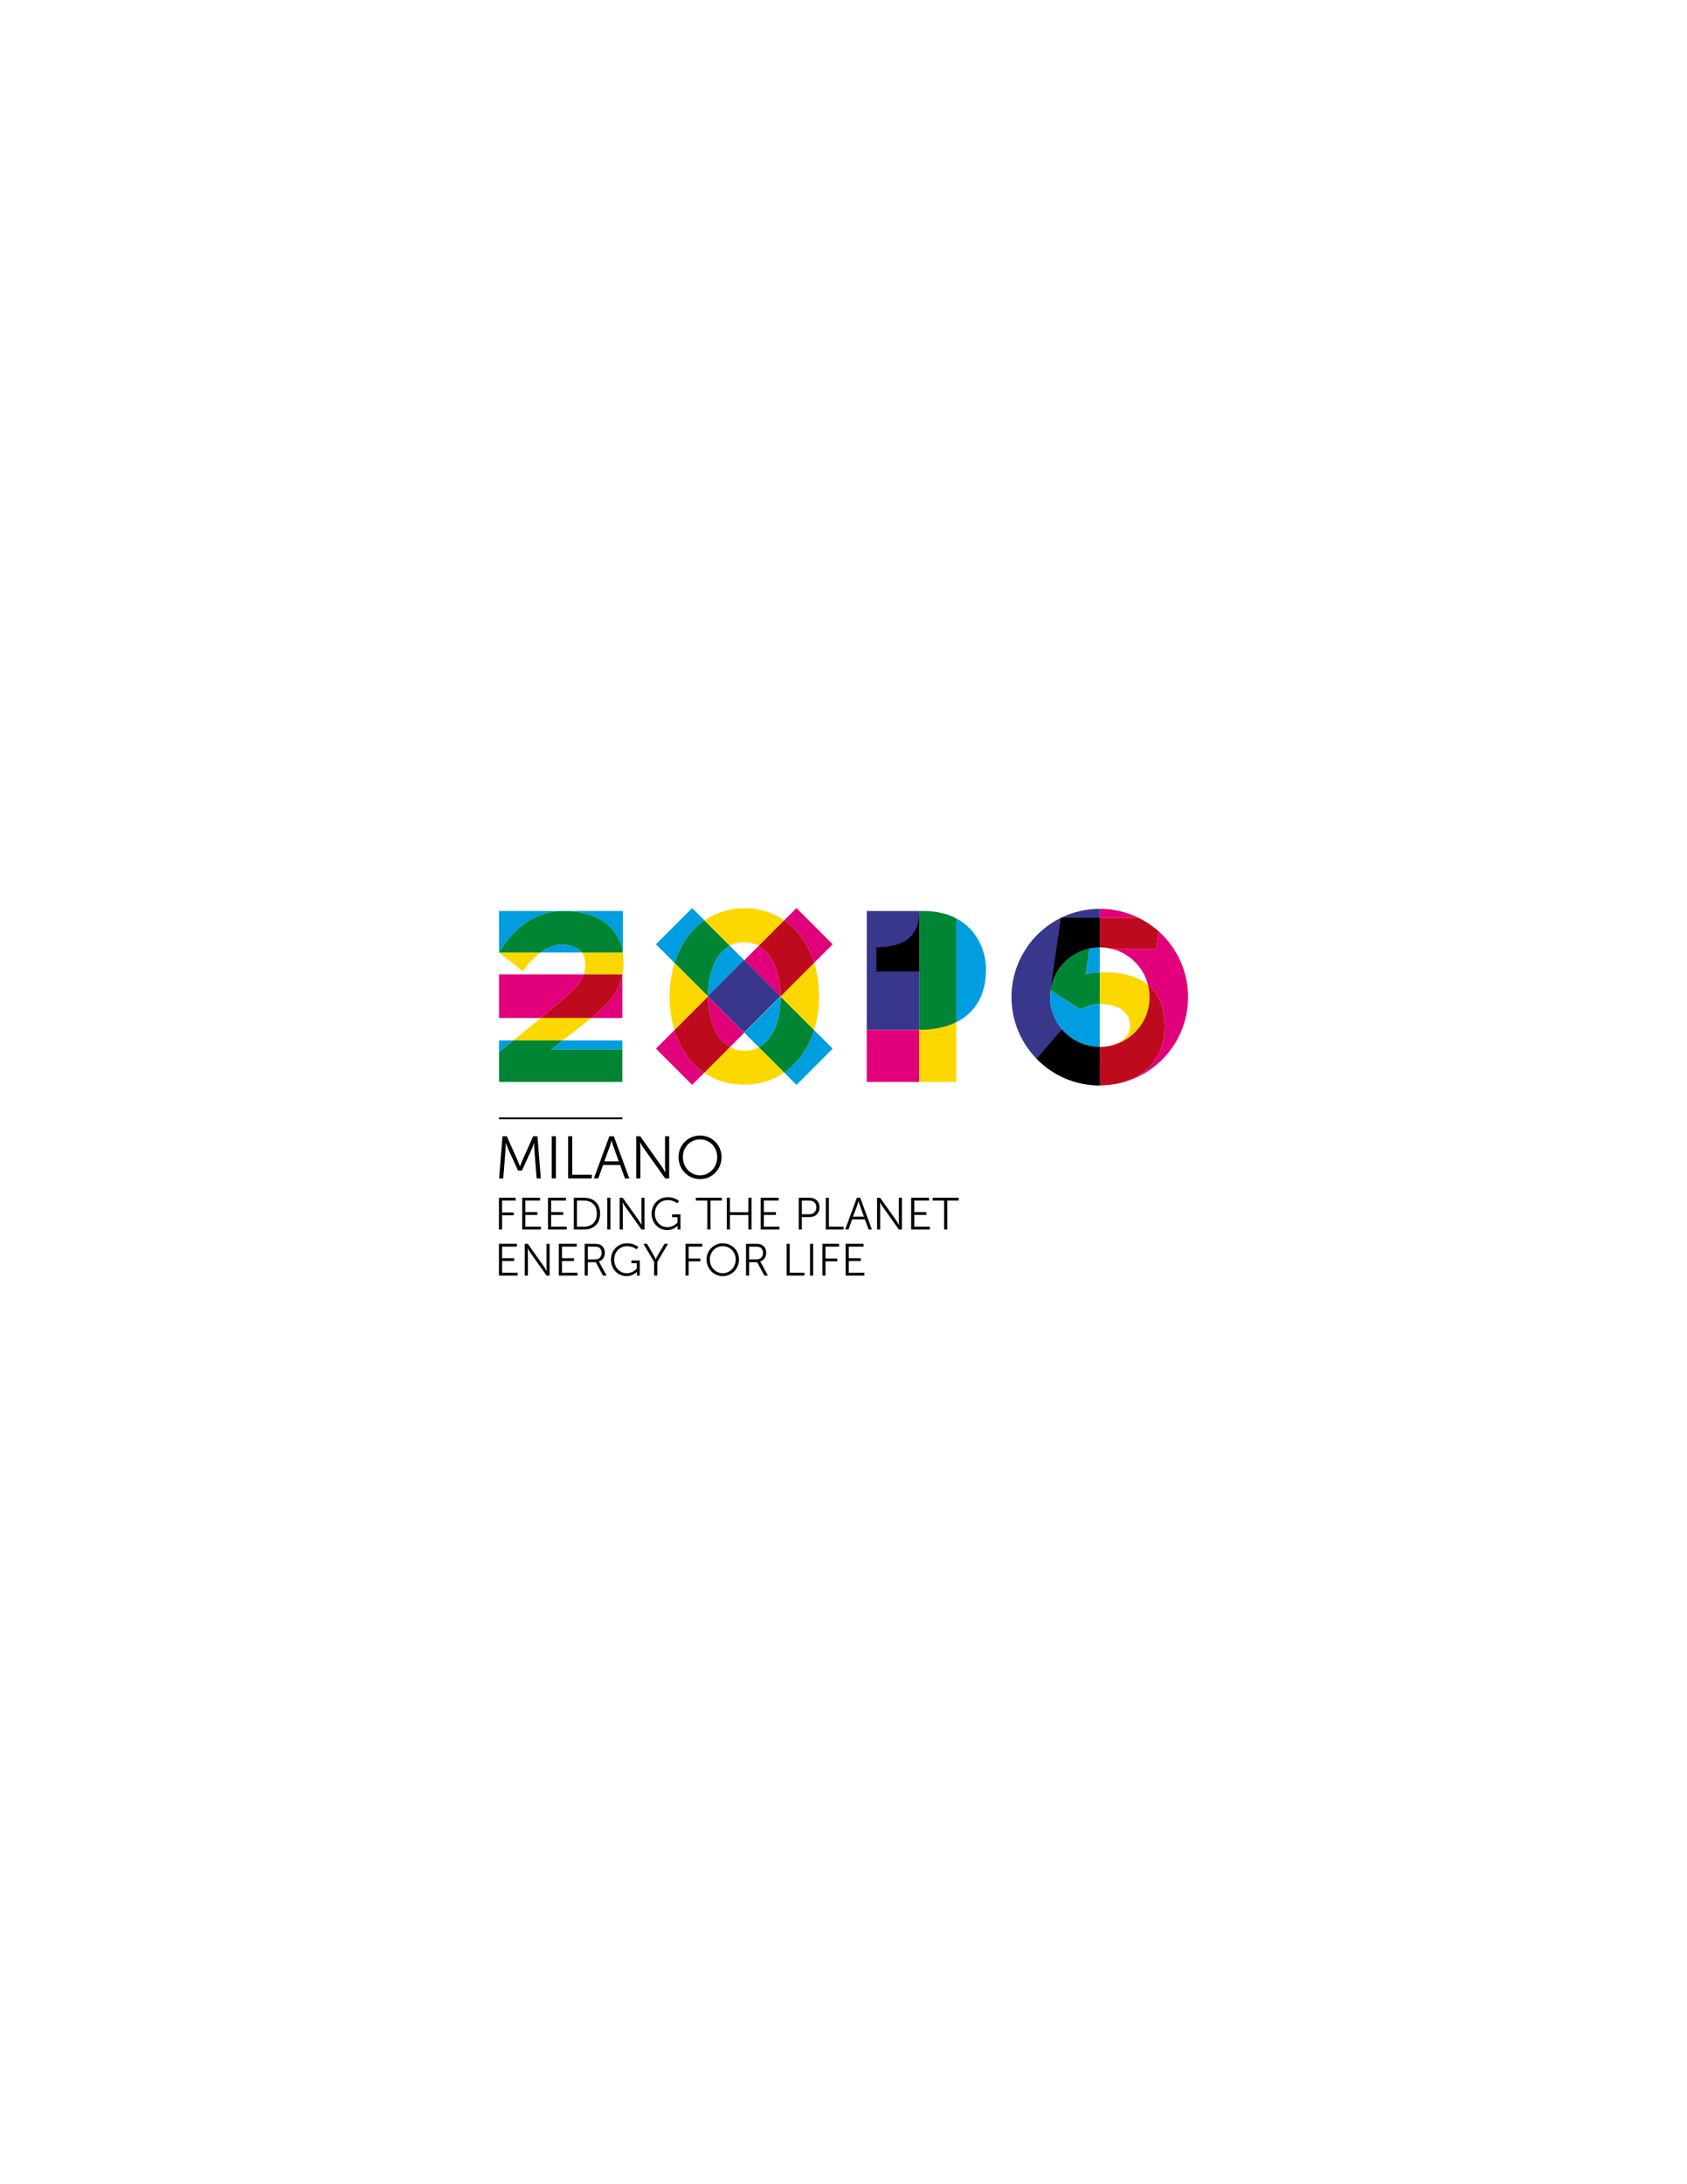 <?xml version="1.0" encoding="utf-8"?>
<!-- Generator: Adobe Illustrator 15.1.0, SVG Export Plug-In . SVG Version: 6.00 Build 0)  -->
<!DOCTYPE svg PUBLIC "-//W3C//DTD SVG 1.1//EN" "http://www.w3.org/Graphics/SVG/1.1/DTD/svg11.dtd">
<svg version="1.1" id="Layer_1" xmlns="http://www.w3.org/2000/svg" xmlns:xlink="http://www.w3.org/1999/xlink" x="0px" y="0px"
	 width="612px" height="792px" viewBox="0 0 612 792" enable-background="new 0 0 612 792" xml:space="preserve">
<g>
	<g>
		<path d="M182.288,412.013h1.569l4.009,8.979c0.348,0.785,0.74,1.873,0.74,1.873h0.043c0,0,0.415-1.088,0.762-1.873l4.009-8.979
			h1.547l1.219,15.288h-1.504l-0.849-10.699c-0.066-0.827-0.043-2.133-0.043-2.133h-0.045c0,0-0.455,1.352-0.805,2.133l-3.593,7.85
			h-1.417l-3.593-7.85c-0.35-0.762-0.829-2.176-0.829-2.176h-0.045c0,0,0.023,1.349-0.043,2.176l-0.848,10.699h-1.504
			L182.288,412.013z"/>
		<rect x="200.151" y="412.013" width="1.504" height="15.286"/>
		<polygon points="206.097,412.013 207.601,412.013 207.601,425.949 214.703,425.949 214.703,427.301 206.097,427.301 		"/>
		<path d="M224.942,422.429h-6.167l-1.743,4.872h-1.591l5.622-15.288h1.614l5.62,15.288h-1.59L224.942,422.429z M221.848,413.6
			c0,0-0.326,1.26-0.587,1.979l-2.05,5.545h5.272l-2.005-5.545c-0.261-0.719-0.587-1.979-0.587-1.979H221.848z"/>
		<path d="M230.799,412.013h1.461l7.82,11.003c0.522,0.763,1.263,2.066,1.263,2.066h0.045c0,0-0.131-1.261-0.131-2.066v-11.003
			h1.504v15.288h-1.459l-7.822-11.004c-0.522-0.762-1.265-2.065-1.265-2.065h-0.041c0,0,0.129,1.261,0.129,2.065v11.004h-1.504
			V412.013z"/>
		<path d="M253.956,411.75c4.336,0,7.799,3.416,7.799,7.809c0,4.479-3.463,8.001-7.799,8.001c-4.335,0-7.799-3.522-7.799-8.001
			C246.157,415.166,249.621,411.75,253.956,411.75 M253.956,426.167c3.442,0,6.23-2.87,6.23-6.608c0-3.654-2.788-6.415-6.23-6.415
			c-3.465,0-6.231,2.761-6.231,6.415C247.725,423.297,250.491,426.167,253.956,426.167"/>
		<polygon points="181,434.313 187.075,434.313 187.075,435.329 182.133,435.329 182.133,439.654 186.368,439.654 186.368,440.67 
			182.133,440.67 182.133,445.829 181,445.829 		"/>
		<polygon points="189.435,434.313 195.936,434.313 195.936,435.329 190.568,435.329 190.568,439.522 194.95,439.522 194.95,440.54 
			190.568,440.54 190.568,444.814 196.23,444.814 196.23,445.829 189.435,445.829 		"/>
		<polygon points="198.807,434.313 205.306,434.313 205.306,435.329 199.938,435.329 199.938,439.522 204.322,439.522 
			204.322,440.54 199.938,440.54 199.938,444.814 205.602,444.814 205.602,445.829 198.807,445.829 		"/>
		<path d="M208.176,434.315h3.727c3.464,0,5.794,2.113,5.794,5.749c0,3.668-2.331,5.765-5.794,5.765h-3.727V434.315z
			 M211.789,444.814c2.837,0,4.726-1.671,4.726-4.75c0-3.063-1.905-4.733-4.726-4.733h-2.48v9.483H211.789z"/>
		<rect x="220.32" y="434.313" width="1.133" height="11.514"/>
		<path d="M224.801,434.313h1.102l5.893,8.288c0.395,0.573,0.95,1.557,0.95,1.557h0.033c0,0-0.096-0.95-0.096-1.557v-8.288h1.131
			v11.516h-1.1l-5.893-8.287c-0.395-0.573-0.952-1.558-0.952-1.558h-0.033c0,0,0.098,0.951,0.098,1.558v8.287h-1.133V434.313z"/>
		<path d="M242.199,434.117c2.676,0,4.104,1.344,4.104,1.344l-0.608,0.854c0,0-1.347-1.148-3.446-1.148
			c-2.79,0-4.679,2.146-4.679,4.881c0,2.836,1.954,4.931,4.579,4.931c2.25,0,3.628-1.687,3.628-1.687v-1.948h-1.969v-1.019h3.051
			v5.505h-1.049v-0.867c0-0.246,0.017-0.491,0.017-0.491h-0.032c0,0-1.329,1.558-3.76,1.558c-3.151,0-5.647-2.541-5.647-5.966
			C236.387,436.738,238.883,434.117,242.199,434.117"/>
		<polygon points="256.607,435.331 252.452,435.331 252.452,434.315 261.875,434.315 261.875,435.331 257.74,435.331 
			257.74,445.829 256.607,445.829 		"/>
		<polygon points="263.664,434.313 264.795,434.313 264.795,439.557 271.492,439.557 271.492,434.313 272.625,434.313 
			272.625,445.829 271.492,445.829 271.492,440.571 264.795,440.571 264.795,445.829 263.664,445.829 		"/>
		<polygon points="275.973,434.313 282.472,434.313 282.472,435.329 277.104,435.329 277.104,439.522 281.488,439.522 
			281.488,440.54 277.104,440.54 277.104,444.814 282.769,444.814 282.769,445.829 275.973,445.829 		"/>
		<path d="M289.758,434.313h3.99c2.065,0,3.56,1.344,3.56,3.474c0,2.146-1.494,3.522-3.56,3.522h-2.856v4.521h-1.134V434.313z
			 M293.599,440.293c1.541,0,2.543-0.935,2.543-2.506c0-1.555-1.002-2.458-2.527-2.458h-2.723v4.964H293.599z"/>
		<polygon points="299.571,434.313 300.704,434.313 300.704,444.814 306.053,444.814 306.053,445.829 299.571,445.829 		"/>
		<path d="M313.768,442.162h-4.644l-1.313,3.667h-1.198l4.233-11.514h1.216l4.235,11.514h-1.198L313.768,442.162z M311.437,435.51
			c0,0-0.245,0.952-0.441,1.492l-1.545,4.176h3.974l-1.51-4.176c-0.196-0.54-0.443-1.492-0.443-1.492H311.437z"/>
		<path d="M318.182,434.313h1.1l5.894,8.288c0.392,0.573,0.95,1.557,0.95,1.557h0.036c0,0-0.101-0.95-0.101-1.557v-8.288h1.133
			v11.516h-1.1l-5.894-8.287c-0.394-0.573-0.951-1.558-0.951-1.558h-0.033c0,0,0.099,0.951,0.099,1.558v8.287h-1.133V434.313z"/>
		<polygon points="330.539,434.313 337.04,434.313 337.04,435.329 331.672,435.329 331.672,439.522 336.055,439.522 336.055,440.54 
			331.672,440.54 331.672,444.814 337.335,444.814 337.335,445.829 330.539,445.829 		"/>
		<polygon points="342.503,435.331 338.352,435.331 338.352,434.315 347.772,434.315 347.772,435.331 343.636,435.331 
			343.636,445.829 342.503,445.829 		"/>
		<polygon points="181,451.013 187.501,451.013 187.501,452.028 182.133,452.028 182.133,456.225 186.515,456.225 186.515,457.239 
			182.133,457.239 182.133,461.514 187.795,461.514 187.795,462.529 181,462.529 		"/>
		<path d="M190.372,451.013h1.1l5.892,8.288c0.395,0.573,0.953,1.557,0.953,1.557h0.031c0,0-0.096-0.948-0.096-1.557v-8.288h1.131
			v11.517h-1.1l-5.892-8.288c-0.395-0.573-0.952-1.558-0.952-1.558h-0.034c0,0,0.098,0.951,0.098,1.558v8.288h-1.131V451.013z"/>
		<polygon points="202.728,451.013 209.229,451.013 209.229,452.028 203.86,452.028 203.86,456.225 208.243,456.225 
			208.243,457.239 203.86,457.239 203.86,461.514 209.525,461.514 209.525,462.529 202.728,462.529 		"/>
		<path d="M212.101,451.013h3.411c1.184,0,1.71,0.114,2.168,0.313c1.083,0.476,1.739,1.571,1.739,2.965
			c0,1.557-0.883,2.751-2.181,3.112v0.031c0,0,0.114,0.147,0.296,0.459l2.511,4.637h-1.298l-2.609-4.851h-2.906v4.851h-1.131
			V451.013z M215.973,456.664c1.396,0,2.282-0.899,2.282-2.343c0-0.948-0.377-1.653-1.051-2.015
			c-0.343-0.181-0.754-0.276-1.641-0.276h-2.331v4.634H215.973z"/>
		<path d="M227.444,450.816c2.676,0,4.104,1.344,4.104,1.344l-0.606,0.854c0,0-1.347-1.148-3.446-1.148
			c-2.79,0-4.679,2.148-4.679,4.881c0,2.836,1.954,4.931,4.579,4.931c2.25,0,3.628-1.687,3.628-1.687v-1.948h-1.969v-1.019h3.051
			v5.506h-1.048v-0.868c0-0.245,0.016-0.491,0.016-0.491h-0.033c0,0-1.328,1.558-3.758,1.558c-3.151,0-5.647-2.541-5.647-5.966
			C221.634,453.438,224.129,450.816,227.444,450.816"/>
		<path d="M237.308,457.583l-3.892-6.57h1.298l2.447,4.177c0.343,0.591,0.705,1.378,0.705,1.378h0.034c0,0,0.343-0.771,0.705-1.378
			l2.445-4.177h1.28l-3.872,6.57v4.946h-1.149V457.583z"/>
		<polygon points="248.681,451.013 254.754,451.013 254.754,452.028 249.812,452.028 249.812,456.354 254.049,456.354 
			254.049,457.369 249.812,457.369 249.812,462.529 248.681,462.529 		"/>
		<path d="M262.203,450.818c3.267,0,5.877,2.57,5.877,5.879c0,3.375-2.61,6.028-5.877,6.028c-3.268,0-5.877-2.653-5.877-6.028
			C256.326,453.389,258.936,450.818,262.203,450.818 M262.203,461.677c2.594,0,4.694-2.162,4.694-4.979
			c0-2.753-2.101-4.832-4.694-4.832c-2.609,0-4.694,2.079-4.694,4.832C257.509,459.515,259.594,461.677,262.203,461.677"/>
		<path d="M270.64,451.013h3.411c1.184,0,1.71,0.114,2.167,0.313c1.084,0.476,1.74,1.571,1.74,2.965
			c0,1.557-0.886,2.751-2.182,3.112v0.031c0,0,0.114,0.147,0.297,0.459l2.511,4.637h-1.298l-2.609-4.851h-2.906v4.851h-1.131
			V451.013z M274.512,456.664c1.396,0,2.281-0.899,2.281-2.343c0-0.948-0.377-1.653-1.05-2.015
			c-0.344-0.181-0.754-0.276-1.642-0.276h-2.331v4.634H274.512z"/>
		<polygon points="285.36,451.013 286.491,451.013 286.491,461.514 291.844,461.514 291.844,462.529 285.36,462.529 		"/>
		<rect x="293.86" y="451.013" width="1.133" height="11.517"/>
		<polygon points="298.341,451.013 304.413,451.013 304.413,452.028 299.472,452.028 299.472,456.354 303.709,456.354 
			303.709,457.369 299.472,457.369 299.472,462.529 298.341,462.529 		"/>
		<polygon points="306.775,451.013 313.276,451.013 313.276,452.028 307.906,452.028 307.906,456.225 312.291,456.225 
			312.291,457.239 307.906,457.239 307.906,461.514 313.571,461.514 313.571,462.529 306.775,462.529 		"/>
		<rect x="314.435" y="373.429" fill="#E2007A" width="19.038" height="18.887"/>
		<path fill="#FCD800" d="M189.659,352.133c2.097-2.806,4.257-5.111,6.481-6.76h-15.111L189.659,352.133z"/>
		<path fill="#E2007A" d="M214.53,369.127h11.249v-15.694C224.61,359.551,220.89,363.851,214.53,369.127"/>
		<path fill="#E2007A" d="M211.746,353.334h-30.717v15.792h15.146l5.448-4.473C207.42,359.855,210.56,356.763,211.746,353.334"/>
		<path fill="#FCD800" d="M226.187,348.664c0-1.148-0.084-2.242-0.247-3.291h-14.866c0.795,1.097,1.243,2.544,1.243,4.441
			c0,1.25-0.187,2.403-0.571,3.518h14.033v0.1c0.277-1.419,0.408-2.937,0.408-4.592V348.664z"/>
		<path fill="#BD0B1D" d="M211.746,353.334c-1.186,3.428-4.326,6.521-10.122,11.32l-5.448,4.473h18.354
			c6.361-5.276,10.08-9.576,11.249-15.694v-0.098H211.746z"/>
		<path fill="#FCD800" d="M209.928,372.785c1.665-1.286,3.2-2.5,4.603-3.656h-18.354l-9.949,8.148h17.885L209.928,372.785z"/>
		<polygon fill="#009EE0" points="204.11,377.277 199.853,380.559 225.779,380.559 225.779,377.277 		"/>
		<polygon fill="#009EE0" points="181.031,377.277 181.031,381.532 186.227,377.277 		"/>
		<polygon fill="#008535" points="204.11,377.277 186.227,377.277 181.031,381.532 181.031,392.313 225.779,392.313 
			225.779,380.559 199.853,380.559 		"/>
		<path fill="#009EE0" d="M295.322,373.495c-2.054,6.52-5.794,11.907-10.857,15.414l4.475,4.477l13.134-13.136L295.322,373.495z"/>
		<path fill="#009EE0" d="M255.59,333.767l-4.49-4.49l-13.14,13.136l6.767,6.762C246.784,342.665,250.526,337.273,255.59,333.767"/>
		<path fill="#008535" d="M256.88,361.155c0-8.653,2.881-15.49,7.868-18.227l-9.158-9.16c-5.063,3.507-8.806,8.896-10.865,15.408
			l12.155,12.152V361.155z"/>
		<path fill="#008535" d="M295.322,373.495l-12.159-12.157v0.167c0,8.602-2.845,15.483-7.878,18.236l9.18,9.168
			C289.528,385.402,293.269,380.015,295.322,373.495"/>
		<path fill="#009EE0" d="M264.748,342.928c-4.987,2.739-7.868,9.574-7.868,18.225v0.173v0.002l13.14-13.134L264.748,342.928z"/>
		<path fill="#009EE0" d="M270.02,374.47l5.266,5.271c5.033-2.753,7.878-9.635,7.878-18.236v-0.167l-0.008-0.008L270.02,374.47z"/>
		<path fill="#FCD800" d="M270.104,329.343c-5.551,0-10.455,1.604-14.514,4.423l9.158,9.16c1.535-0.844,3.271-1.298,5.186-1.298
			c1.939,0,3.703,0.485,5.27,1.375l9.309-9.303C280.479,330.924,275.619,329.343,270.104,329.343"/>
		<path fill="#FCD800" d="M283.163,361.324v0.006v0.008l12.159,12.157c1.175-3.736,1.803-7.838,1.803-12.165v-0.175
			c0-4.29-0.618-8.339-1.771-12.028L283.163,361.324z"/>
		<path fill="#E2007A" d="M275.203,343.003l-5.184,5.191l13.136,13.136l0.008-0.006
			C283.157,352.783,280.202,345.838,275.203,343.003"/>
		<path fill="#E2007A" d="M295.356,349.127l6.717-6.715l-13.136-13.14l-4.426,4.43C289.577,337.199,293.316,342.587,295.356,349.127
			"/>
		<path fill="#BD0B1D" d="M284.51,333.7l-9.309,9.305c5.001,2.833,7.954,9.776,7.96,18.317l12.193-12.195
			C293.316,342.587,289.577,337.197,284.51,333.7"/>
		<path fill="#FCD800" d="M256.88,361.33v-0.004l-12.155-12.15c-1.181,3.734-1.811,7.826-1.811,12.154v0.175
			c0,4.29,0.606,8.353,1.747,12.042l12.219-12.213V361.33z"/>
		<path fill="#FCD800" d="M284.463,388.909l-9.176-9.17c-1.531,0.839-3.261,1.296-5.184,1.296c-1.959,0-3.729-0.479-5.295-1.358
			l-9.314,9.314c4.019,2.761,8.883,4.325,14.439,4.325C275.502,393.316,280.404,391.719,284.463,388.909"/>
		<path fill="#E2007A" d="M244.661,373.547l-6.701,6.703l13.14,13.136l4.395-4.396C250.41,385.504,246.686,380.106,244.661,373.547"
			/>
		<path fill="#E2007A" d="M264.809,379.679l5.211-5.209l-13.14-13.14v0.004C256.88,369.949,259.79,376.867,264.809,379.679"/>
		<path fill="#BD0B1D" d="M256.88,361.332l-12.219,12.215c2.026,6.56,5.747,11.957,10.833,15.444l9.314-9.314
			C259.788,376.869,256.88,369.947,256.88,361.332"/>
		
			<rect x="260.73" y="352.041" transform="matrix(0.707 -0.707 0.707 0.707 -176.404 296.698)" fill="#38378B" width="18.58" height="18.582"/>
		<path fill="#009EE0" d="M357.704,351.452c0-6.289-2.994-14.345-10.801-18.447v37.653
			C353.589,367.346,357.704,361.033,357.704,351.452"/>
		<path fill="#FCD800" d="M333.475,392.315h13.431v-21.657c-3.759,1.859-8.327,2.771-13.431,2.771V392.315z"/>
		<path fill="#008535" d="M346.903,333.005c-3.136-1.653-7.054-2.668-11.873-2.668h-1.558v21.907v21.188
			c5.107,0,9.676-0.913,13.431-2.772V333.005z"/>
		<path fill="#E2007A" d="M420.347,337.721l-0.907,6.277h-16.307l-0.004,0.004c6.532,1.537,11.696,6.628,13.34,13.12
			c3.852,3.169,6.047,8.074,6.047,14.983c0,13.946-10.426,21.419-23.542,21.469v0.016c17.688,0,32.026-14.338,32.026-32.024
			C431,352.098,426.889,343.584,420.347,337.721"/>
		<path fill="#E2007A" d="M398.974,329.54v3.259h14.07C408.797,330.714,404.026,329.54,398.974,329.54"/>
		<path fill="#E2007A" d="M398.974,343.516v-0.006V343.516z"/>
		<path fill="#009EE0" d="M381.099,359.076L381.099,359.076c-0.118,0.811-0.177,1.647-0.177,2.492
			c0,9.967,8.082,18.048,18.052,18.048v-15.552c-2.318,0-4.965,0.71-6.966,1.916L381.099,359.076z"/>
		<path fill="#009EE0" d="M393.848,353.313c1.782-0.43,3.074-0.654,5.128-0.729v-9.069c-1.3,0-2.56,0.137-3.777,0.398
			L393.848,353.313z"/>
		<path fill="#FCD800" d="M416.469,357.122c-3.804-3.132-9.229-4.565-15.767-4.565c-0.641,0-1.208,0.008-1.729,0.027v11.479
			c7.078,0,11.014,3.161,11.014,8.009c0,4.172-4.432,7.135-9.869,7.5c9.437-0.587,16.91-8.429,16.91-18.007
			C417.028,360.03,416.83,358.544,416.469,357.122"/>
		<path fill="#008535" d="M393.848,353.313l1.351-9.399c-7.363,1.569-13.055,7.618-14.1,15.162l10.907,6.904
			c2.003-1.208,4.651-1.916,6.97-1.916v-11.479C396.922,352.659,395.63,352.883,393.848,353.313"/>
		<path fill="#38378B" d="M395.198,343.914"/>
		<polygon fill="#38378B" points="398.974,343.516 398.974,343.51 398.972,343.516 		"/>
		<polygon fill="#38378B" points="398.974,393.59 398.974,393.576 398.966,393.59 		"/>
		<path fill="#38378B" d="M384.812,332.838c-10.583,5.231-17.867,16.132-17.867,28.728c0,8.706,3.477,16.588,9.114,22.362
			c5.815,5.959,13.929,9.664,22.907,9.664l0.008-0.018v-13.959c-5.501,0-10.424-2.466-13.736-6.346
			c-2.688-3.151-4.317-7.235-4.317-11.704c0-0.844,0.063-1.679,0.179-2.49c1.043-7.543,6.736-13.593,14.1-15.16
			c1.218-0.261,2.478-0.398,3.773-0.398l0.002-0.006v-10.711v-0.027v-3.234c-5.034,0-9.794,1.168-14.021,3.234L384.812,332.838z"/>
		<path d="M395.198,343.914L395.198,343.914c1.218-0.261,2.478-0.396,3.773-0.396l0.002-0.008v-10.738h-14.034l-0.069,0.035
			l-3.789,26.248l0.014,0.016l0.004,0.006C382.142,351.532,387.835,345.483,395.198,343.914"/>
		<path d="M376.045,383.876c0.002,0.021,0.01,0.036,0.014,0.052c5.815,5.959,13.927,9.662,22.909,9.662l0.008-13.975
			c-5.503,0-10.426-2.466-13.736-6.346h-0.002L376.045,383.876z"/>
		<path fill="#BD0B1D" d="M422.516,372.105c0-6.907-2.193-11.814-6.047-14.983c0.363,1.422,0.558,2.908,0.558,4.443
			c0,9.58-7.47,17.42-16.908,18.005c-0.313,0.018-0.785,0.045-1.145,0.045v13.959C412.088,393.524,422.516,386.054,422.516,372.105"
			/>
		<path fill="#BD0B1D" d="M398.974,343.516c1.426,0,2.819,0.174,4.155,0.489l0.004-0.006h16.307l0.907-6.277
			c-2.174-1.969-4.76-3.654-7.346-4.948h-14.027v10.736V343.516z"/>
		<polygon fill="#38378B" points="333.465,330.336 314.433,330.336 314.433,373.429 333.475,373.429 333.475,330.336 		"/>
		<path d="M317.92,343.478v8.796h15.553v-21.938C333.473,339.685,327.943,343.478,317.92,343.478"/>
		<path fill="#009EE0" d="M204.102,342.528c-2.759-0.086-5.413,0.95-7.964,2.845h14.936
			C209.678,343.451,207.198,342.636,204.102,342.528"/>
		<path fill="#009EE0" d="M225.938,345.373h0.018v-15.037h-21.198C216.307,330.336,224.441,335.819,225.938,345.373"/>
		<path fill="#009EE0" d="M204.756,330.336h-23.727v15.039C186.409,336.685,193.708,330.336,204.756,330.336"/>
		<path fill="#008535" d="M204.756,330.336c-11.048,0-18.347,6.348-23.727,15.039h15.109c2.551-1.897,5.205-2.934,7.966-2.845
			c3.097,0.106,5.574,0.921,6.968,2.845h14.864C224.439,335.816,216.305,330.336,204.756,330.336"/>
		<rect x="181" y="405.182" width="44.779" height="0.66"/>
	</g>
</g>
</svg>
